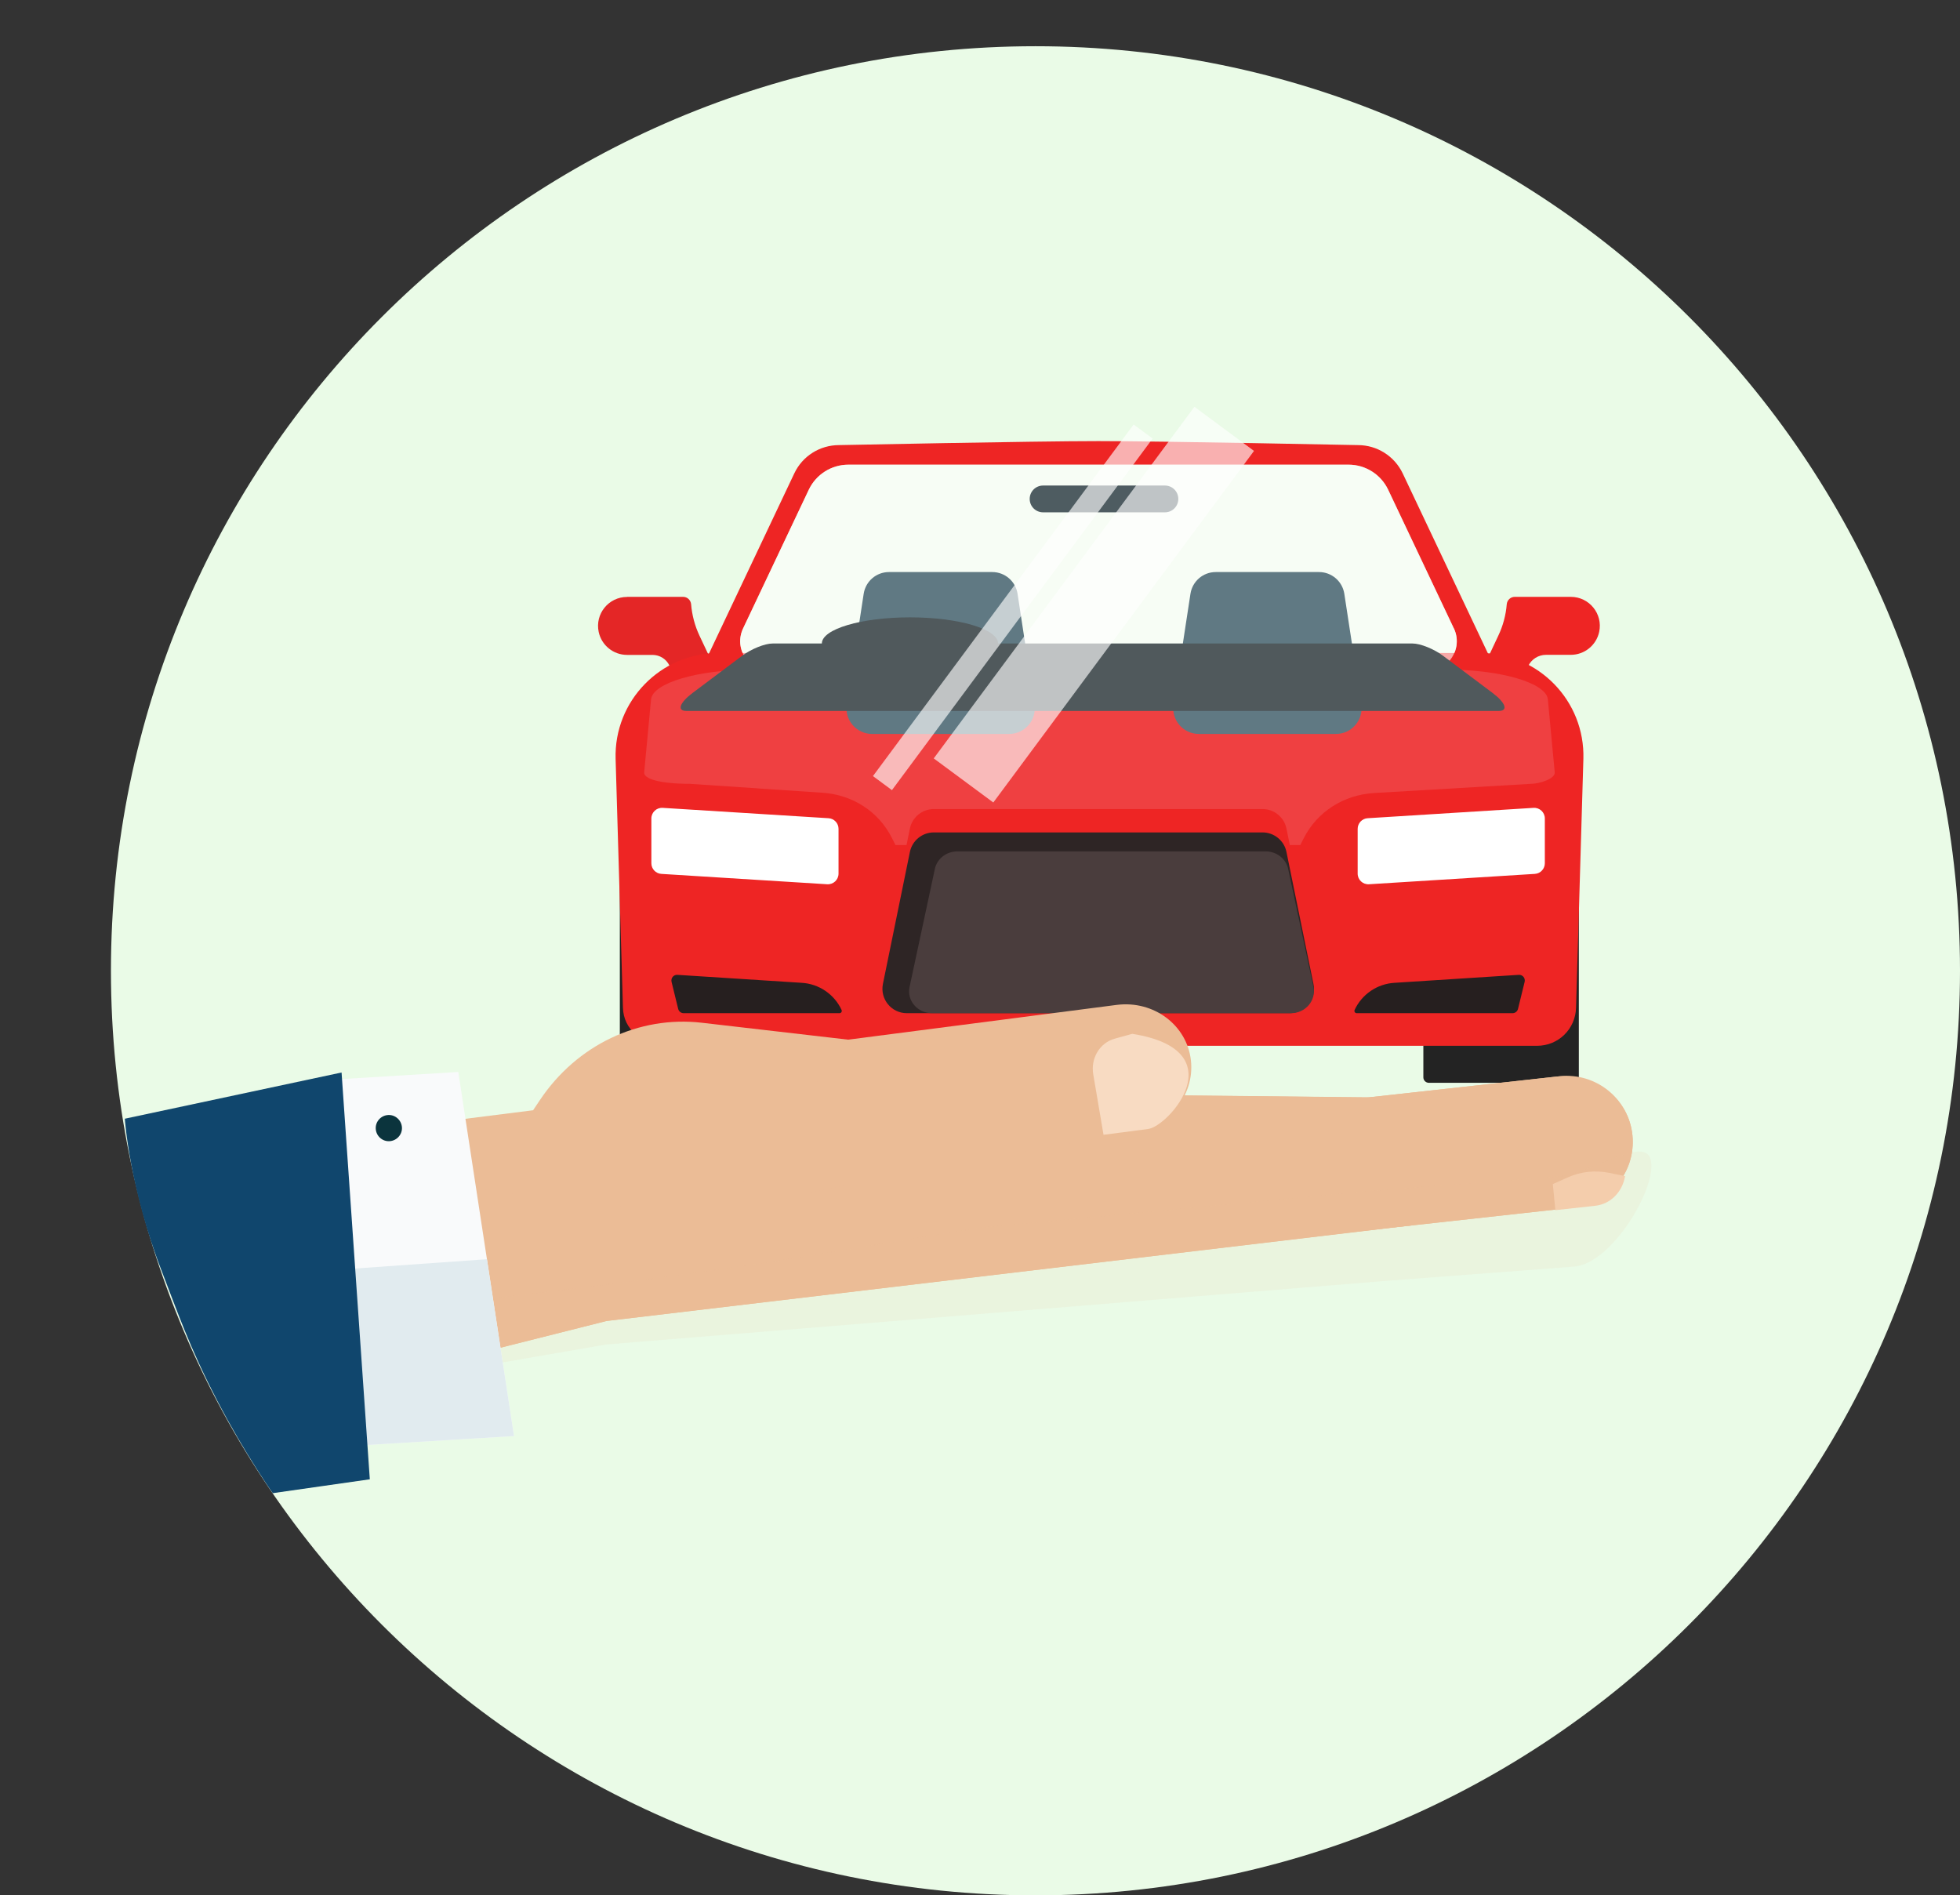 <svg width="212" height="205" viewBox="0 0 212 205" fill="none" xmlns="http://www.w3.org/2000/svg">
<rect x="0" y="0" width="212" height="205" fill="#333333" stroke="none"/>
<g clip-path="url(#clip0_1735_5394)">
<path d="M112 205C56.772 205 12 160.228 12 105C12 49.772 56.772 5 112 5C167.228 5 212 49.772 212 105C212 160.228 167.228 205 112 205Z" fill="#EAFBE7"/>
</g>
<path d="M154.55 117.116H170.176C170.505 117.116 170.772 116.849 170.772 116.521V90.758C170.772 90.429 170.505 90.163 170.176 90.163H154.55C154.221 90.163 153.954 90.429 153.954 90.758V116.521C153.954 116.849 154.221 117.116 154.55 117.116Z" fill="#232323"/>
<path d="M67.639 117.15H83.265C83.594 117.15 83.861 116.883 83.861 116.555V90.792C83.861 90.463 83.594 90.197 83.265 90.197H67.639C67.31 90.197 67.043 90.463 67.043 90.792V116.555C67.043 116.883 67.31 117.15 67.639 117.15Z" fill="#232323"/>
<path d="M169.9 64.555H163.839C163.391 64.555 163.019 64.9 162.976 65.349C162.881 66.53 162.57 67.686 162.061 68.755L160.55 71.973C160.326 72.456 160.533 73.025 161.016 73.258L163.175 74.275C163.658 74.5 164.228 74.293 164.461 73.81L165.29 72.05C165.644 71.3 166.395 70.826 167.224 70.826H169.9C171.385 70.826 172.663 69.79 172.973 68.341C173.388 66.392 171.903 64.555 169.9 64.555Z" fill="#EE2524"/>
<path d="M67.829 64.555H73.89C74.338 64.555 74.71 64.9 74.753 65.349C74.848 66.522 75.15 67.669 75.651 68.738L77.222 72.067C77.421 72.499 77.239 73.008 76.808 73.215L74.459 74.319C74.028 74.517 73.518 74.336 73.311 73.905L72.413 71.999C72.077 71.283 71.36 70.834 70.574 70.834H67.829C66.344 70.834 65.066 69.799 64.756 68.35C64.341 66.401 65.826 64.564 67.829 64.564V64.555Z" fill="#E42626"/>
<path d="M72.871 113.114H166.24C168.57 113.114 170.401 111.294 170.47 109.008L171.264 82.081C171.445 75.811 166.412 70.627 160.127 70.627H77.723C71.446 70.627 66.404 75.811 66.586 82.081L67.38 109.008C67.449 111.294 69.323 113.114 72.871 113.114Z" fill="#EE2524"/>
<path d="M74.727 84.789L88.937 85.738C92.218 85.954 95.032 87.773 96.474 90.637L96.863 91.405H140.642L141.03 90.637C142.498 87.773 145.347 85.971 148.636 85.772L165.549 84.781C166.533 84.781 168.225 84.229 168.165 83.539L167.422 75.647C167.258 73.879 162.372 72.43 156.622 72.43C156.622 72.43 127.632 75.069 118.17 75.069C108.707 75.069 81.219 72.43 81.219 72.43C75.469 72.43 70.592 73.879 70.419 75.647L69.677 83.539C69.608 84.229 71.308 84.781 74.718 84.781L74.727 84.789Z" fill="#EF4041"/>
<path d="M157.252 67.971L150.147 52.972C149.361 51.316 147.695 50.263 145.865 50.263H91.76C89.93 50.263 88.264 51.316 87.478 52.972L80.373 67.971C79.777 69.23 80.071 70.601 80.891 71.524H76.29L85.916 51.195C86.796 49.332 88.678 48.142 90.75 48.142C90.75 48.142 111.798 47.71 118.817 47.71C125.836 47.71 146.884 48.142 146.884 48.142C148.947 48.142 150.829 49.332 151.718 51.195L161.344 71.524H156.743C157.563 70.601 157.857 69.23 157.261 67.971H157.252Z" fill="#EE2524"/>
<path d="M98.089 107.059H139.476C141.151 107.059 142.394 105.532 142.066 103.893L139.148 89.619C138.898 88.394 137.819 87.506 136.558 87.506H101.007C99.755 87.506 98.667 88.386 98.417 89.619L95.499 103.893C95.162 105.532 96.414 107.059 98.089 107.059Z" fill="#EE2524"/>
<path d="M139.476 109.586H98.089C96.414 109.586 95.171 108.059 95.499 106.421L98.417 92.146C98.667 90.922 99.746 90.033 101.007 90.033H136.558C137.81 90.033 138.898 90.913 139.148 92.146L142.066 106.421C142.403 108.059 141.151 109.586 139.476 109.586Z" fill="#2E2525"/>
<path d="M139.64 109.586H100.808C99.237 109.586 98.063 108.215 98.382 106.748L101.119 93.975C101.352 92.879 102.371 92.086 103.545 92.086H136.904C138.078 92.086 139.097 92.879 139.33 93.975L142.066 106.748C142.377 108.215 141.203 109.586 139.64 109.586Z" fill="#4A3D3D"/>
<path opacity="0.6" d="M91.76 50.255H145.865C147.695 50.255 149.361 51.307 150.147 52.963L157.252 67.962C158.271 70.118 156.7 72.602 154.317 72.602C154.317 72.602 127.692 73.672 118.817 73.672C109.942 73.672 83.317 72.602 83.317 72.602C80.934 72.602 79.354 70.118 80.382 67.962L87.487 52.963C88.273 51.307 89.939 50.255 91.769 50.255H91.76Z" fill="white"/>
<path d="M112.826 55.413H126C126.803 55.413 127.45 54.766 127.45 53.964C127.45 53.161 126.803 52.515 126 52.515H112.826C112.023 52.515 111.375 53.161 111.375 53.964C111.375 54.766 112.023 55.413 112.826 55.413Z" fill="#4E5C61"/>
<path d="M94.333 79.382H109.156C110.848 79.382 112.152 77.872 111.893 76.199L110.063 64.228C109.856 62.873 108.69 61.873 107.326 61.873H96.155C94.782 61.873 93.625 62.873 93.418 64.228L91.588 76.199C91.329 77.872 92.632 79.382 94.324 79.382H94.333Z" fill="#607983"/>
<path d="M129.678 79.382H144.501C146.202 79.382 147.497 77.872 147.238 76.199L145.407 64.228C145.2 62.873 144.035 61.873 142.671 61.873H131.499C130.127 61.873 128.97 62.873 128.763 64.228L126.932 76.199C126.673 77.872 127.977 79.382 129.669 79.382H129.678Z" fill="#607983"/>
<path d="M74.252 76.897H162.104C163.175 76.897 162.838 75.992 161.431 74.939L156.121 70.955C155.103 70.187 153.635 69.601 152.789 69.601H83.567C82.721 69.601 81.254 70.187 80.235 70.955L74.925 74.939C73.518 75.992 73.182 76.897 74.252 76.897Z" fill="#50595C"/>
<path d="M98.425 72.43C103.689 72.43 107.956 71.163 107.956 69.601C107.956 68.039 103.689 66.772 98.425 66.772C93.161 66.772 88.894 68.039 88.894 69.601C88.894 71.163 93.161 72.43 98.425 72.43Z" fill="#50595C"/>
<g style="mix-blend-mode:overlay" opacity="0.64">
<path d="M107.44 86.797L135.637 48.77L129.193 44L100.995 82.028L107.44 86.797Z" fill="white"/>
</g>
<g style="mix-blend-mode:overlay" opacity="0.64">
<path d="M96.475 85.46L124.672 47.433L122.619 45.913L94.422 83.941L96.475 85.46Z" fill="white"/>
</g>
<path d="M148.075 95.64L166.015 94.519C166.619 94.484 167.094 93.975 167.094 93.371V88.524C167.094 87.86 166.533 87.334 165.868 87.377L147.928 88.498C147.324 88.533 146.849 89.042 146.849 89.645V94.493C146.849 95.157 147.41 95.683 148.075 95.64Z" fill="white"/>
<path d="M89.473 95.64L71.533 94.519C70.928 94.484 70.454 93.975 70.454 93.371V88.524C70.454 87.86 71.015 87.334 71.679 87.377L89.619 88.498C90.224 88.533 90.698 89.042 90.698 89.645V94.493C90.698 95.157 90.137 95.683 89.473 95.64Z" fill="white"/>
<path d="M150.846 106.3L164.28 105.438C164.694 105.412 165.005 105.791 164.91 106.197L164.193 109.121C164.124 109.397 163.883 109.586 163.598 109.586H146.746C146.564 109.586 146.443 109.397 146.521 109.233C147.307 107.534 148.973 106.404 150.846 106.3Z" fill="#261F1F"/>
<path d="M86.701 106.3L73.268 105.438C72.854 105.412 72.543 105.791 72.638 106.197L73.354 109.121C73.423 109.397 73.665 109.586 73.95 109.586H90.802C90.983 109.586 91.104 109.397 91.027 109.233C90.241 107.534 88.575 106.404 86.701 106.3Z" fill="#261F1F"/>
<path d="M57.668 120.074L58.401 118.979C62.381 113.027 69.09 109.827 75.927 110.621L91.743 112.449L103.907 118.237L151.528 118.737L152.746 132.528L65.61 142.878L52.539 146.173L48.724 121.212L57.676 120.083L57.668 120.074Z" fill="#EBBC96"/>
<path d="M170.245 130.605L136.817 134.296C132.863 134.736 129.306 131.855 128.918 127.897C128.538 124.007 131.353 120.531 135.246 120.1L168.674 116.408C172.628 115.968 176.185 118.849 176.574 122.808C176.953 126.698 174.139 130.174 170.245 130.605Z" fill="#EBBC96"/>
<path d="M84.172 129.682L103.899 118.228L148.075 118.686L168.372 116.443C172.084 116.029 175.702 118.384 176.453 122.041C177.316 126.232 174.389 130.14 170.245 130.605L150.095 132.83L65.602 142.87L52.531 146.165L49.777 128.156C49.777 128.156 71.455 132.606 84.172 129.674V129.682Z" fill="#EBBC96"/>
<g style="mix-blend-mode:multiply" opacity="0.11">
<path d="M84.172 136.367L105.979 132.796L148.075 128.82L168.372 127.276C172.084 126.991 177.765 122.843 178.525 125.352C179.388 128.225 174.389 136.686 170.245 136.996L150.095 138.523L65.602 145.414L52.531 147.674L51.616 140.627C51.616 140.627 71.464 138.368 84.18 136.358L84.172 136.367Z" fill="#EBBC96"/>
</g>
<path d="M122.348 122.515L101.292 126.276L78.085 130.89L91.734 112.45L120.785 108.689C124.791 108.18 128.383 110.871 128.814 114.684C129.246 118.504 126.345 122.006 122.339 122.515H122.348Z" fill="#EBBC96"/>
<path d="M175.771 127.216C175.494 128.889 174.225 130.234 172.55 130.415L168.234 130.89L167.958 128.069L169.581 127.345C170.988 126.715 172.542 126.551 174.035 126.853L175.771 127.207V127.216Z" fill="#F4CDAC"/>
<path d="M122.478 111.82C133.649 113.597 126.44 121.816 124.187 122.109L119.361 122.739L118.247 116.184C117.954 114.459 118.964 112.786 120.561 112.346L122.469 111.82H122.478Z" fill="#F8DBC2"/>
<path d="M37.112 156.446L55.596 155.324L49.57 115.943L34.703 116.848L37.112 156.446Z" fill="#F9FAFB"/>
<path d="M37.112 156.446L55.596 155.324L52.669 136.194L35.946 137.376L37.112 156.446Z" fill="#E1EBEF"/>
<path d="M29.5 161.5L40 160L36.945 116L13.5 121C13.5 121 14 128.5 17.5 137.5C19.216 141.914 20.439 145.607 23.5 151.5C26.439 157.157 29.5 161.5 29.5 161.5Z" fill="#10466D"/>
<path d="M40.643 122.101C40.695 122.886 41.368 123.481 42.145 123.429C42.922 123.377 43.526 122.705 43.475 121.929C43.423 121.152 42.749 120.549 41.972 120.6C41.187 120.652 40.591 121.325 40.643 122.101Z" fill="#0B343D"/>
<defs>
<clipPath id="clip0_1735_5394">
<rect width="200" height="200" fill="white" transform="matrix(-1 0 0 1 212 5)"/>
</clipPath>
</defs>
</svg>
